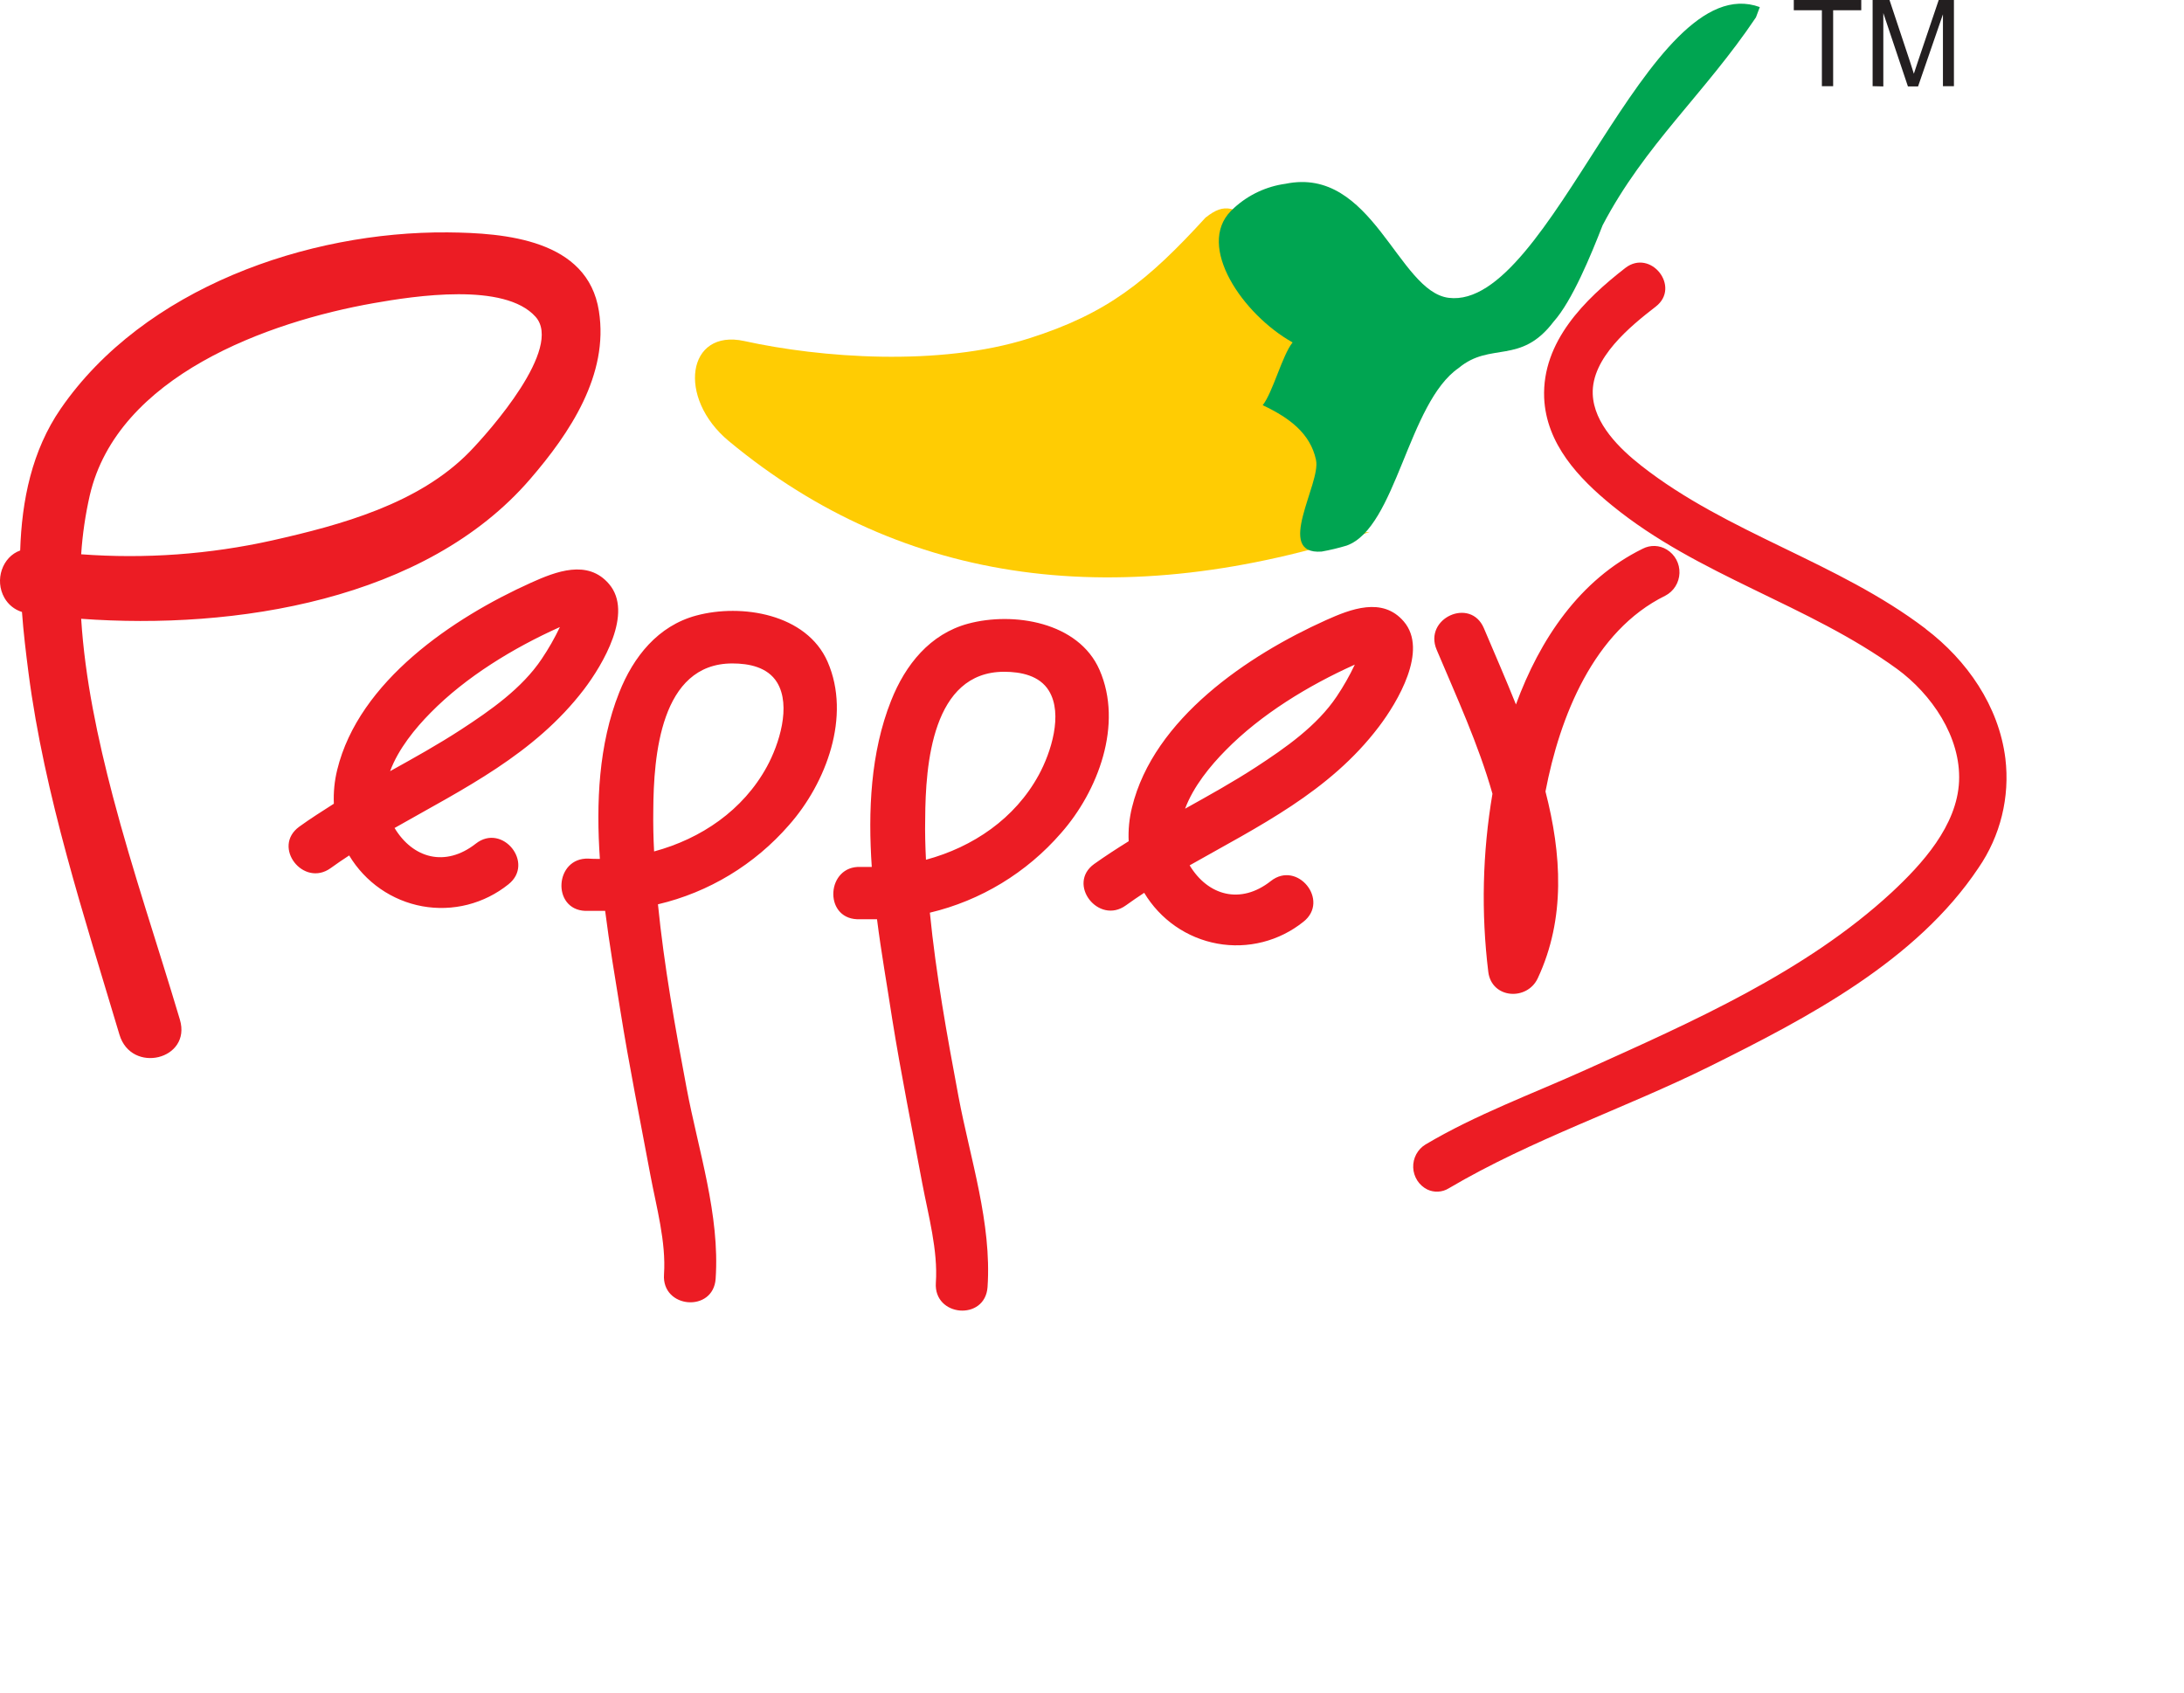 <svg width="169" height="131" viewBox="0 0 169 131" fill="none" xmlns="http://www.w3.org/2000/svg">
<path fill-rule="evenodd" clip-rule="evenodd" d="M149.015 48.67C152.203 51.089 154.672 54.628 155.178 58.695C155.537 61.68 154.795 64.695 153.094 67.162C148.285 74.366 139.857 78.767 132.34 82.5C125.667 85.808 118.526 88.167 112.112 91.952C111.863 92.107 111.579 92.196 111.287 92.212C110.995 92.228 110.704 92.17 110.44 92.043C110.125 91.884 109.858 91.643 109.667 91.344C109.477 91.045 109.369 90.699 109.355 90.344C109.342 89.988 109.423 89.635 109.59 89.322C109.757 89.009 110.005 88.747 110.306 88.564C114.232 86.233 118.55 84.66 122.711 82.782C130.895 79.092 139.692 75.236 146.373 69.064C148.729 66.872 151.441 63.901 151.594 60.462C151.747 57.023 149.459 53.71 146.79 51.76C139.904 46.76 131.429 44.568 124.744 39.115C122.169 37.018 119.641 34.349 119.488 30.775C119.323 26.434 122.628 23.174 125.769 20.735C127.731 19.222 130.087 22.208 128.124 23.726C126.161 25.243 123.139 27.697 123.248 30.501C123.335 32.785 125.337 34.73 127.009 36.041C133.682 41.28 142.197 43.48 148.992 48.643M115.488 61.423C114.396 57.579 112.716 53.945 111.17 50.279C110.137 47.848 113.792 46.18 114.824 48.611C115.657 50.577 116.512 52.531 117.305 54.513C119.15 49.493 122.224 44.858 127.119 42.459C127.408 42.309 127.731 42.237 128.056 42.249C128.381 42.261 128.698 42.356 128.976 42.527C129.286 42.714 129.541 42.982 129.714 43.302C129.887 43.623 129.971 43.985 129.959 44.35C129.946 44.715 129.837 45.07 129.643 45.378C129.449 45.686 129.176 45.936 128.854 46.101C123.315 48.825 120.693 55.466 119.59 61.248C120.834 66.062 121.16 71.078 118.993 75.701C118.169 77.464 115.433 77.289 115.166 75.216C114.605 70.627 114.713 65.98 115.488 61.423ZM71.954 70.625C72.425 75.391 73.285 80.133 74.168 84.847C75.075 89.668 76.751 94.641 76.417 99.597C76.233 102.234 72.241 101.908 72.417 99.267C72.59 96.754 71.829 94.029 71.365 91.567C70.58 87.341 69.724 83.123 69.041 78.858C68.649 76.284 68.19 73.719 67.864 71.133C67.35 71.133 66.835 71.133 66.317 71.133C63.703 71.022 63.962 66.975 66.588 67.086C66.879 67.086 67.169 67.086 67.459 67.086C67.165 62.785 67.357 58.234 68.955 54.219C70.054 51.439 71.966 49.056 74.914 48.261C78.419 47.32 83.456 48.126 85.081 51.836C86.926 56.053 84.971 61.221 82.102 64.469C79.435 67.54 75.887 69.692 71.954 70.625ZM46.419 66.463C46.124 62.158 46.313 57.61 47.914 53.591C49.014 50.811 50.921 48.428 53.873 47.634C57.379 46.689 62.415 47.499 64.04 51.208C65.881 55.426 63.926 60.597 61.057 63.842C58.391 66.908 54.845 69.053 50.913 69.978C51.389 74.743 52.244 79.509 53.131 84.204C54.038 89.021 55.714 93.997 55.377 98.954C55.196 101.591 51.2 101.265 51.381 98.624C51.553 96.106 50.788 93.386 50.325 90.919C49.54 86.694 48.684 82.48 48.005 78.21C47.593 75.637 47.153 73.071 46.827 70.486C46.309 70.486 45.795 70.486 45.28 70.486C42.666 70.375 42.925 66.332 45.547 66.443C45.834 66.463 46.124 66.467 46.419 66.463ZM87.338 65.097C87.296 64.213 87.384 63.329 87.597 62.471C89.273 55.605 96.575 50.704 102.6 47.991C104.512 47.133 106.973 46.16 108.626 48.091C110.542 50.323 108.143 54.334 106.695 56.24C102.871 61.288 97.379 63.941 92.056 66.963C93.474 69.314 96.002 70.021 98.337 68.178C100.398 66.55 102.922 69.696 100.865 71.324C99.937 72.069 98.863 72.605 97.715 72.897C96.566 73.19 95.369 73.232 94.204 73.02C93.038 72.809 91.93 72.349 90.953 71.671C89.977 70.993 89.154 70.112 88.539 69.088C88.06 69.402 87.585 69.727 87.122 70.061C85.002 71.594 82.529 68.401 84.665 66.86C85.532 66.244 86.427 65.661 87.338 65.097ZM30.532 64.072C31.95 66.423 34.458 67.13 36.813 65.287C38.874 63.659 41.402 66.804 39.341 68.433C38.413 69.177 37.34 69.713 36.192 70.006C35.043 70.298 33.847 70.34 32.681 70.129C31.516 69.917 30.408 69.457 29.432 68.779C28.456 68.101 27.633 67.221 27.019 66.197C26.536 66.51 26.065 66.832 25.598 67.17C23.482 68.707 21.009 65.529 23.16 63.969C24.028 63.341 24.923 62.777 25.834 62.194C25.796 61.312 25.883 60.429 26.093 59.572C27.769 52.702 35.074 47.801 41.1 45.088C43.008 44.23 45.473 43.257 47.125 45.188C49.037 47.419 46.643 51.431 45.194 53.341C41.347 58.381 35.855 61.038 30.532 64.072ZM6.281 47.884C6.571 52.507 7.568 57.185 8.734 61.63C10.265 67.456 12.208 73.147 13.92 78.902C14.842 82.003 10.159 83.139 9.241 80.057C6.516 70.915 3.439 61.558 2.206 52.07C2.002 50.481 1.814 48.933 1.7 47.356C1.125 47.179 0.64 46.787 0.341 46.26C-0.444 44.874 0.192 43.083 1.562 42.598C1.684 38.718 2.469 34.862 4.703 31.621C11.137 22.296 23.781 17.895 34.65 17.983C39.055 18.022 45.481 18.523 46.344 24.071C47.129 29.004 44.075 33.535 41.033 37.062C32.939 46.466 18.155 48.75 6.281 47.884ZM71.664 66.526C75.283 65.549 78.541 63.349 80.382 59.965C81.32 58.246 82.278 55.275 81.167 53.456C80.441 52.265 78.989 51.987 77.705 51.983C72.131 51.983 71.613 59.171 71.593 63.349C71.569 64.41 71.601 65.47 71.652 66.526H71.664ZM50.627 65.883C54.242 64.906 57.501 62.706 59.346 59.322C60.284 57.602 61.242 54.632 60.131 52.809C59.4 51.617 57.948 51.339 56.668 51.339C51.094 51.339 50.576 58.528 50.552 62.706C50.537 63.767 50.558 64.827 50.615 65.883H50.627ZM104.85 51.427L104.791 51.451C101.258 53.039 97.576 55.275 94.844 58.059C93.666 59.251 92.355 60.839 91.703 62.579C93.556 61.546 95.413 60.517 97.199 59.354C99.456 57.88 101.91 56.177 103.44 53.889C103.966 53.105 104.433 52.282 104.838 51.427H104.85ZM30.187 59.675C32.04 58.647 33.897 57.614 35.683 56.451C37.936 54.981 40.393 53.273 41.92 50.986C42.449 50.202 42.918 49.379 43.325 48.524L43.271 48.547C39.738 50.136 36.052 52.372 33.319 55.156C32.146 56.34 30.819 57.956 30.187 59.675ZM6.281 42.892C11.234 43.261 16.214 42.9 21.064 41.82C26.367 40.628 32.409 38.992 36.342 34.957C37.912 33.337 43.585 26.927 41.445 24.516C39.047 21.823 32.063 22.903 28.927 23.456C20.75 24.897 9.084 29.083 6.944 38.345C6.604 39.84 6.382 41.361 6.281 42.892Z" fill="#EC1C24"/>
<path fill-rule="evenodd" clip-rule="evenodd" d="M93.314 16.808C88.784 21.768 85.674 24.266 79.618 26.188C72.662 28.392 63.476 27.685 57.596 26.391C53.16 25.418 52.367 30.787 56.394 34.131C69.957 45.394 86.801 47.468 105.989 41.165H105.961L103.587 41.347L105.38 38.925L105.903 38.206L106.429 37.332L106.896 36.435L107.579 34.675L107.736 33.694L107.944 32.682L107.979 32.463L106.735 31.721L106.169 31.323L105.663 30.926L105.157 30.394L104.764 29.905L104.391 29.389L104.038 28.833L103.512 27.709L103.331 27.122L103.178 26.506L102.99 25.39L102.915 24.818L102.888 24.21L102.911 23.595L102.974 22.534L103.131 21.474L103.32 20.497L103.567 19.611L103.7 19.25H103.057L102.213 19.206L101.427 19.099L100.67 18.916L99.951 18.698L98.739 18.201L97.718 17.665C95.563 15.93 94.754 15.68 93.321 16.815" fill="#FFCC03"/>
<path d="M101.835 35.589C101.395 33.551 99.802 32.34 97.709 31.355C98.495 30.362 99.221 27.491 100.022 26.498C96.139 24.318 92.563 19.052 95.248 16.327L95.503 16.081C96.611 15.071 97.994 14.424 99.472 14.222C106.212 12.828 108.167 22.562 112.104 23.047C119.987 24.02 127.504 -2.625 136.175 0.548L135.877 1.343C131.916 7.248 127.276 11.196 124.01 17.435C123.107 19.75 121.655 23.289 120.218 24.894C117.663 28.262 115.339 26.423 112.885 28.468C108.936 31.18 108.057 40.827 104.21 42.217C103.573 42.41 102.926 42.565 102.271 42.682C98.589 42.96 102.228 37.404 101.835 35.609" fill="#00A551"/>
<path fill-rule="evenodd" clip-rule="evenodd" d="M144.905 6.668V0H146.212L147.782 4.722C147.928 5.159 148.03 5.489 148.096 5.707C148.171 5.465 148.289 5.107 148.45 4.639L150.02 0H151.197V6.668H150.346V1.108L148.422 6.688H147.637L145.733 1.009V6.688L144.905 6.668ZM140.979 6.668V0.794H138.805V0H144.026V0.794H141.851V6.668H140.979Z" fill="#231F20"/>
</svg>
